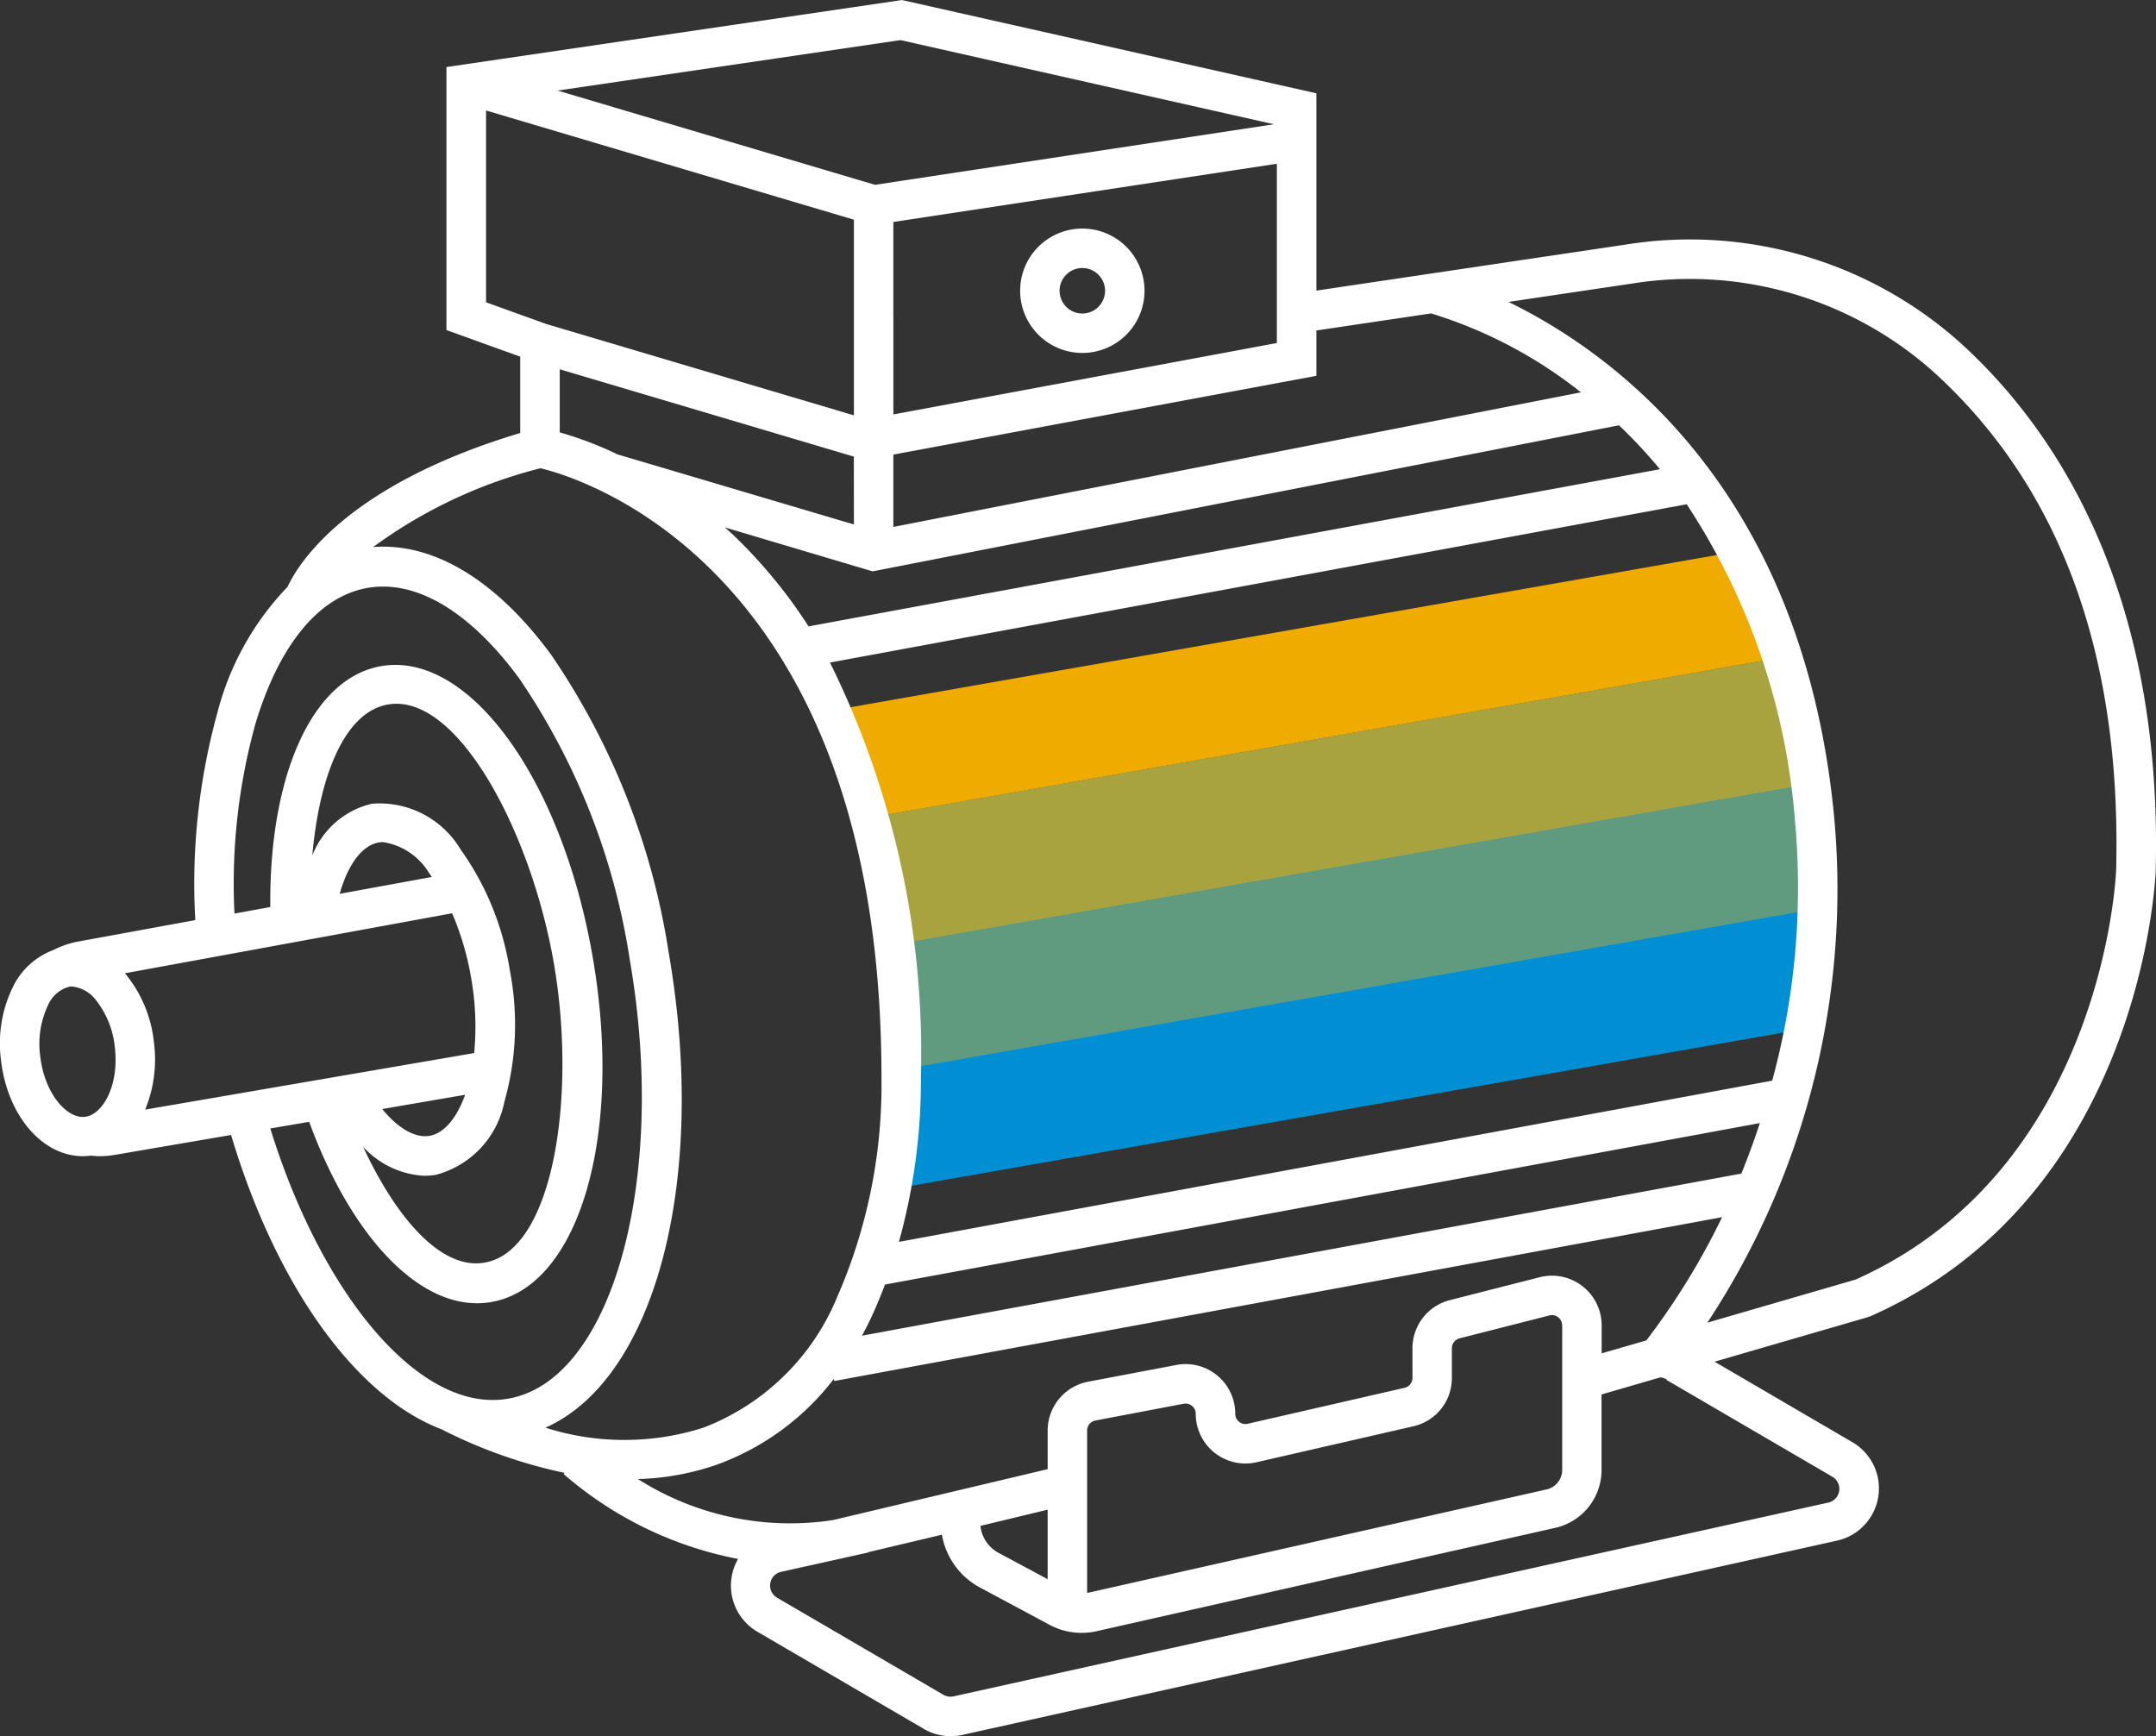 <svg xmlns="http://www.w3.org/2000/svg" xmlns:xlink="http://www.w3.org/1999/xlink" width="55.85" height="44.975" viewBox="0 0 55.85 44.975">
  <rect x="0" y="0" width="55.85" height="44.975" fill="#333333" stroke="none"/>
  <defs>
    <clipPath id="clip-path">
      <rect id="Rectangle_2321" data-name="Rectangle 2321" width="55.85" height="44.975" fill="none"/>
    </clipPath>
    <clipPath id="clip-path-3">
      <rect id="Rectangle_2318" data-name="Rectangle 2318" width="23.559" height="7.341" fill="none"/>
    </clipPath>
    <clipPath id="clip-path-4">
      <rect id="Rectangle_2319" data-name="Rectangle 2319" width="24.408" height="7.47" fill="none"/>
    </clipPath>
  </defs>
  <g id="Group_3640" data-name="Group 3640" clip-path="url(#clip-path)">
    <g id="Group_3639" data-name="Group 3639">
      <g id="Group_3638" data-name="Group 3638" clip-path="url(#clip-path)">
        <path id="Path_1889" data-name="Path 1889" d="M88.645,80.247l22.99-4.039c.446-2.776.852-6.839.083-9.739L87.733,70.682c.953,2.925,1.653,6.5.912,9.565" transform="translate(-65.311 -49.482)" fill="#008fd3"/>
        <g id="Group_3634" data-name="Group 3634" transform="translate(23.278 20.32)" opacity="0.4">
          <g id="Group_3633" data-name="Group 3633">
            <g id="Group_3632" data-name="Group 3632" clip-path="url(#clip-path-3)">
              <path id="Path_1890" data-name="Path 1890" d="M114.635,79.507,91.084,83.644a18.92,18.92,0,0,1,.363,3.2l23.074-4.054a29.313,29.313,0,0,0,.115-3.287" transform="translate(-91.084 -79.507)" fill="#f0ab00"/>
            </g>
          </g>
        </g>
        <g id="Group_3637" data-name="Group 3637" transform="translate(22.422 16.987)" opacity="0.7">
          <g id="Group_3636" data-name="Group 3636">
            <g id="Group_3635" data-name="Group 3635" clip-path="url(#clip-path-4)">
              <path id="Path_1891" data-name="Path 1891" d="M111.717,66.469,87.733,70.682a27.748,27.748,0,0,1,.856,3.256L112.141,69.8a14.731,14.731,0,0,0-.424-3.332" transform="translate(-87.733 -66.469)" fill="#f0ab00"/>
            </g>
          </g>
        </g>
        <path id="Path_1892" data-name="Path 1892" d="M107.233,55.941,83.688,60.077c.342.812.7,1.751,1.034,2.768l23.984-4.214a5.38,5.38,0,0,0-1.473-2.691" transform="translate(-62.3 -41.644)" fill="#f0ab00"/>
        <path id="Path_1893" data-name="Path 1893" d="M50.823,8.917a10.5,10.5,0,0,0-8.685-2.586L34.1,7.527V2.416L23.365,0l-11.8,1.736V8.549l1.911.689,0,1.978C8.925,12.58,7.705,14.644,7.45,15.2a7.34,7.34,0,0,0-1.817,3.256,16.664,16.664,0,0,0-.574,5.378l-3.031.555a2.393,2.393,0,0,0-.65.222,1.9,1.9,0,0,0-1.047.961,3.329,3.329,0,0,0-.305,1.893C.192,28.9,1.1,29.949,2.142,29.949a1.562,1.562,0,0,0,.179-.01l.028-.005c.07.006.138.016.209.016a2.62,2.62,0,0,0,.416-.034L5.986,29.4c1.168,3.911,3.237,6.785,5.454,7.625a12.763,12.763,0,0,0,3.188,1.128l-.028.03a9.66,9.66,0,0,0,4.52,2.2,1.383,1.383,0,0,0,.487,1.878l4.3,2.51a1.379,1.379,0,0,0,1.023.17l22.659-5.033A1.386,1.386,0,0,0,48,37.367l-3.585-2.094,3.975-1.155.064-.023c7.056-3.121,7.384-11.433,7.387-11.518.193-7.317-2.622-11.466-5.017-13.659m-13.752-.8a11.785,11.785,0,0,1,3.881,2.044L23.142,13.649V11.775L34.1,9.735V8.56Zm4.418,26.939v-.725a1.288,1.288,0,0,0-1.605-1.247l-2.327.593a1.286,1.286,0,0,0-.969,1.247v.767a.263.263,0,0,1-.206.258l-4.059.931a.258.258,0,0,1-.225-.051.261.261,0,0,1-.1-.207,1.287,1.287,0,0,0-1.528-1.265l-2.285.434a1.288,1.288,0,0,0-1.047,1.265v1l-5.56,1.319a7.351,7.351,0,0,1-5.054-1.063,6.767,6.767,0,0,0,2.038-.37A6.691,6.691,0,0,0,21.6,35.719l.01.055,23-4.245a18.589,18.589,0,0,1-1.962,3.193Zm-1.022-.725v3.741a.52.52,0,0,1-.408.51L28.182,41.26l-.021,0V37.057a.265.265,0,0,1,.215-.26l2.285-.434a.261.261,0,0,1,.051-.005.265.265,0,0,1,.263.265,1.287,1.287,0,0,0,1.575,1.255l4.06-.931a1.281,1.281,0,0,0,1-1.255v-.767a.265.265,0,0,1,.2-.257l2.327-.593a.257.257,0,0,1,.228.048.26.26,0,0,1,.1.209M27.139,39.107v1.8l-1.27-.681a.9.9,0,0,1-.471-.7ZM45.111,30.4,22.327,34.6c.1-.178.19-.36.276-.548.116-.254.222-.514.322-.777l22.663-4.183q-.209.642-.476,1.3m.8-2.4L23.286,32.169a15.638,15.638,0,0,0,.57-4.269A22.845,22.845,0,0,0,21.5,17.162l22.193-4.1a17.314,17.314,0,0,1,2.8,8.14,19.071,19.071,0,0,1-.584,6.788M20.946,16.225a13.043,13.043,0,0,0-1.924-2.341c-.081-.078-.162-.148-.243-.222L22.606,14.8l19.333-3.784A13.11,13.11,0,0,1,43,12.154ZM33.076,4.241V8.885l-9.934,1.85V5.749ZM22.12,13.585,16,11.771A9.346,9.346,0,0,0,14.5,11.2l0-1.635,7.618,2.262ZM33,3.218,22.667,4.787,14.444,2.345l8.882-1.307ZM12.591,7.83V2.861L22.12,5.69v5.068L14.151,8.392Zm1.416,4.3c1.009.242,8.827,2.548,8.827,15.773a13.723,13.723,0,0,1-1.162,5.729,6.116,6.116,0,0,1-3.45,3.35,6.737,6.737,0,0,1-4.093,0c2.829-1.251,4.221-6.377,3.194-12.3a18.673,18.673,0,0,0-3.044-7.719c-1.419-1.933-3.044-2.914-4.613-2.793a12.5,12.5,0,0,1,4.341-2.043M11,30.456a1.757,1.757,0,0,0,.3-.026,2.443,2.443,0,0,0,1.764-1.883,7.352,7.352,0,0,0,.145-3.4A7.354,7.354,0,0,0,11.929,22a2.443,2.443,0,0,0-2.3-1.18A2.2,2.2,0,0,0,8.09,22.159c.182-2.054.833-3.715,1.959-3.91a1.267,1.267,0,0,1,.22-.019c1.727,0,3.509,3.44,4.078,6.72.593,3.419,0,7.445-1.791,7.756-1.118.2-2.286-1.139-3.15-3a2.312,2.312,0,0,0,1.6.752M9.9,28.728l2.149-.369c-.22.612-.551,1-.921,1.063s-.814-.19-1.228-.695m1.289-6.011L8.8,23.153c.212-.764.585-1.256,1.007-1.329a.683.683,0,0,1,.117-.01,1.694,1.694,0,0,1,1.191.8c.024.032.047.067.071.1m.526.943a7.335,7.335,0,0,1,.49,1.662,7.188,7.188,0,0,1,.081,1.959L3.76,28.743a3.393,3.393,0,0,0,.228-1.734,3.33,3.33,0,0,0-.731-1.773l-.023-.024ZM1.041,27.351a2.336,2.336,0,0,1,.2-1.306.836.836,0,0,1,.572-.49.563.563,0,0,1,.059,0,.884.884,0,0,1,.611.349,2.338,2.338,0,0,1,.492,1.226c.115.992-.314,1.743-.771,1.8s-1.047-.579-1.162-1.571m5.967,1.872,1-.172c1.034,2.828,2.7,4.7,4.35,4.7a2.169,2.169,0,0,0,.37-.032c2.272-.394,3.424-4.32,2.624-8.938s-3.208-7.926-5.479-7.534c-1.811.314-2.906,2.876-2.872,6.24l-.928.17a15.506,15.506,0,0,1,.538-4.9c.616-2.062,1.649-3.318,2.911-3.537a2.349,2.349,0,0,1,.4-.034c1.152,0,2.391.832,3.531,2.385a17.64,17.64,0,0,1,2.861,7.289c.987,5.692-.456,10.9-3.152,11.363a2.319,2.319,0,0,1-.4.034c-2.155,0-4.491-2.936-5.76-7.03m36.17,6.512,4.3,2.51a.364.364,0,0,1-.111.666L24.7,43.943a.369.369,0,0,1-.277-.05l-4.3-2.51a.364.364,0,0,1,.111-.666l1.513-.336.037-.006.143-.034.564-.125,0-.008,1.909-.453a1.92,1.92,0,0,0,.984,1.367l1.806.968a1.755,1.755,0,0,0,1.214.165l11.877-2.676a1.536,1.536,0,0,0,1.206-1.507V36.122l1.521-.442a.381.381,0,0,1,.168.054m11.64-13.188c0,.077-.318,7.731-6.748,10.6l-3.84,1.116a20.4,20.4,0,0,0,3.277-13.18c-.827-8.4-5.694-11.929-8.429-13.262l3.21-.477a9.478,9.478,0,0,1,7.845,2.329c3.256,2.98,4.832,7.313,4.686,12.876" transform="translate(0 0.001)" fill="#fff"/>
        <path id="Path_1894" data-name="Path 1894" d="M105.011,26.391A1.611,1.611,0,1,0,103.4,24.78a1.612,1.612,0,0,0,1.611,1.611m0-2.2a.589.589,0,1,1-.589.589.589.589,0,0,1,.589-.589" transform="translate(-76.974 -17.248)" fill="#fff"/>
      </g>
    </g>
  </g>
</svg>
